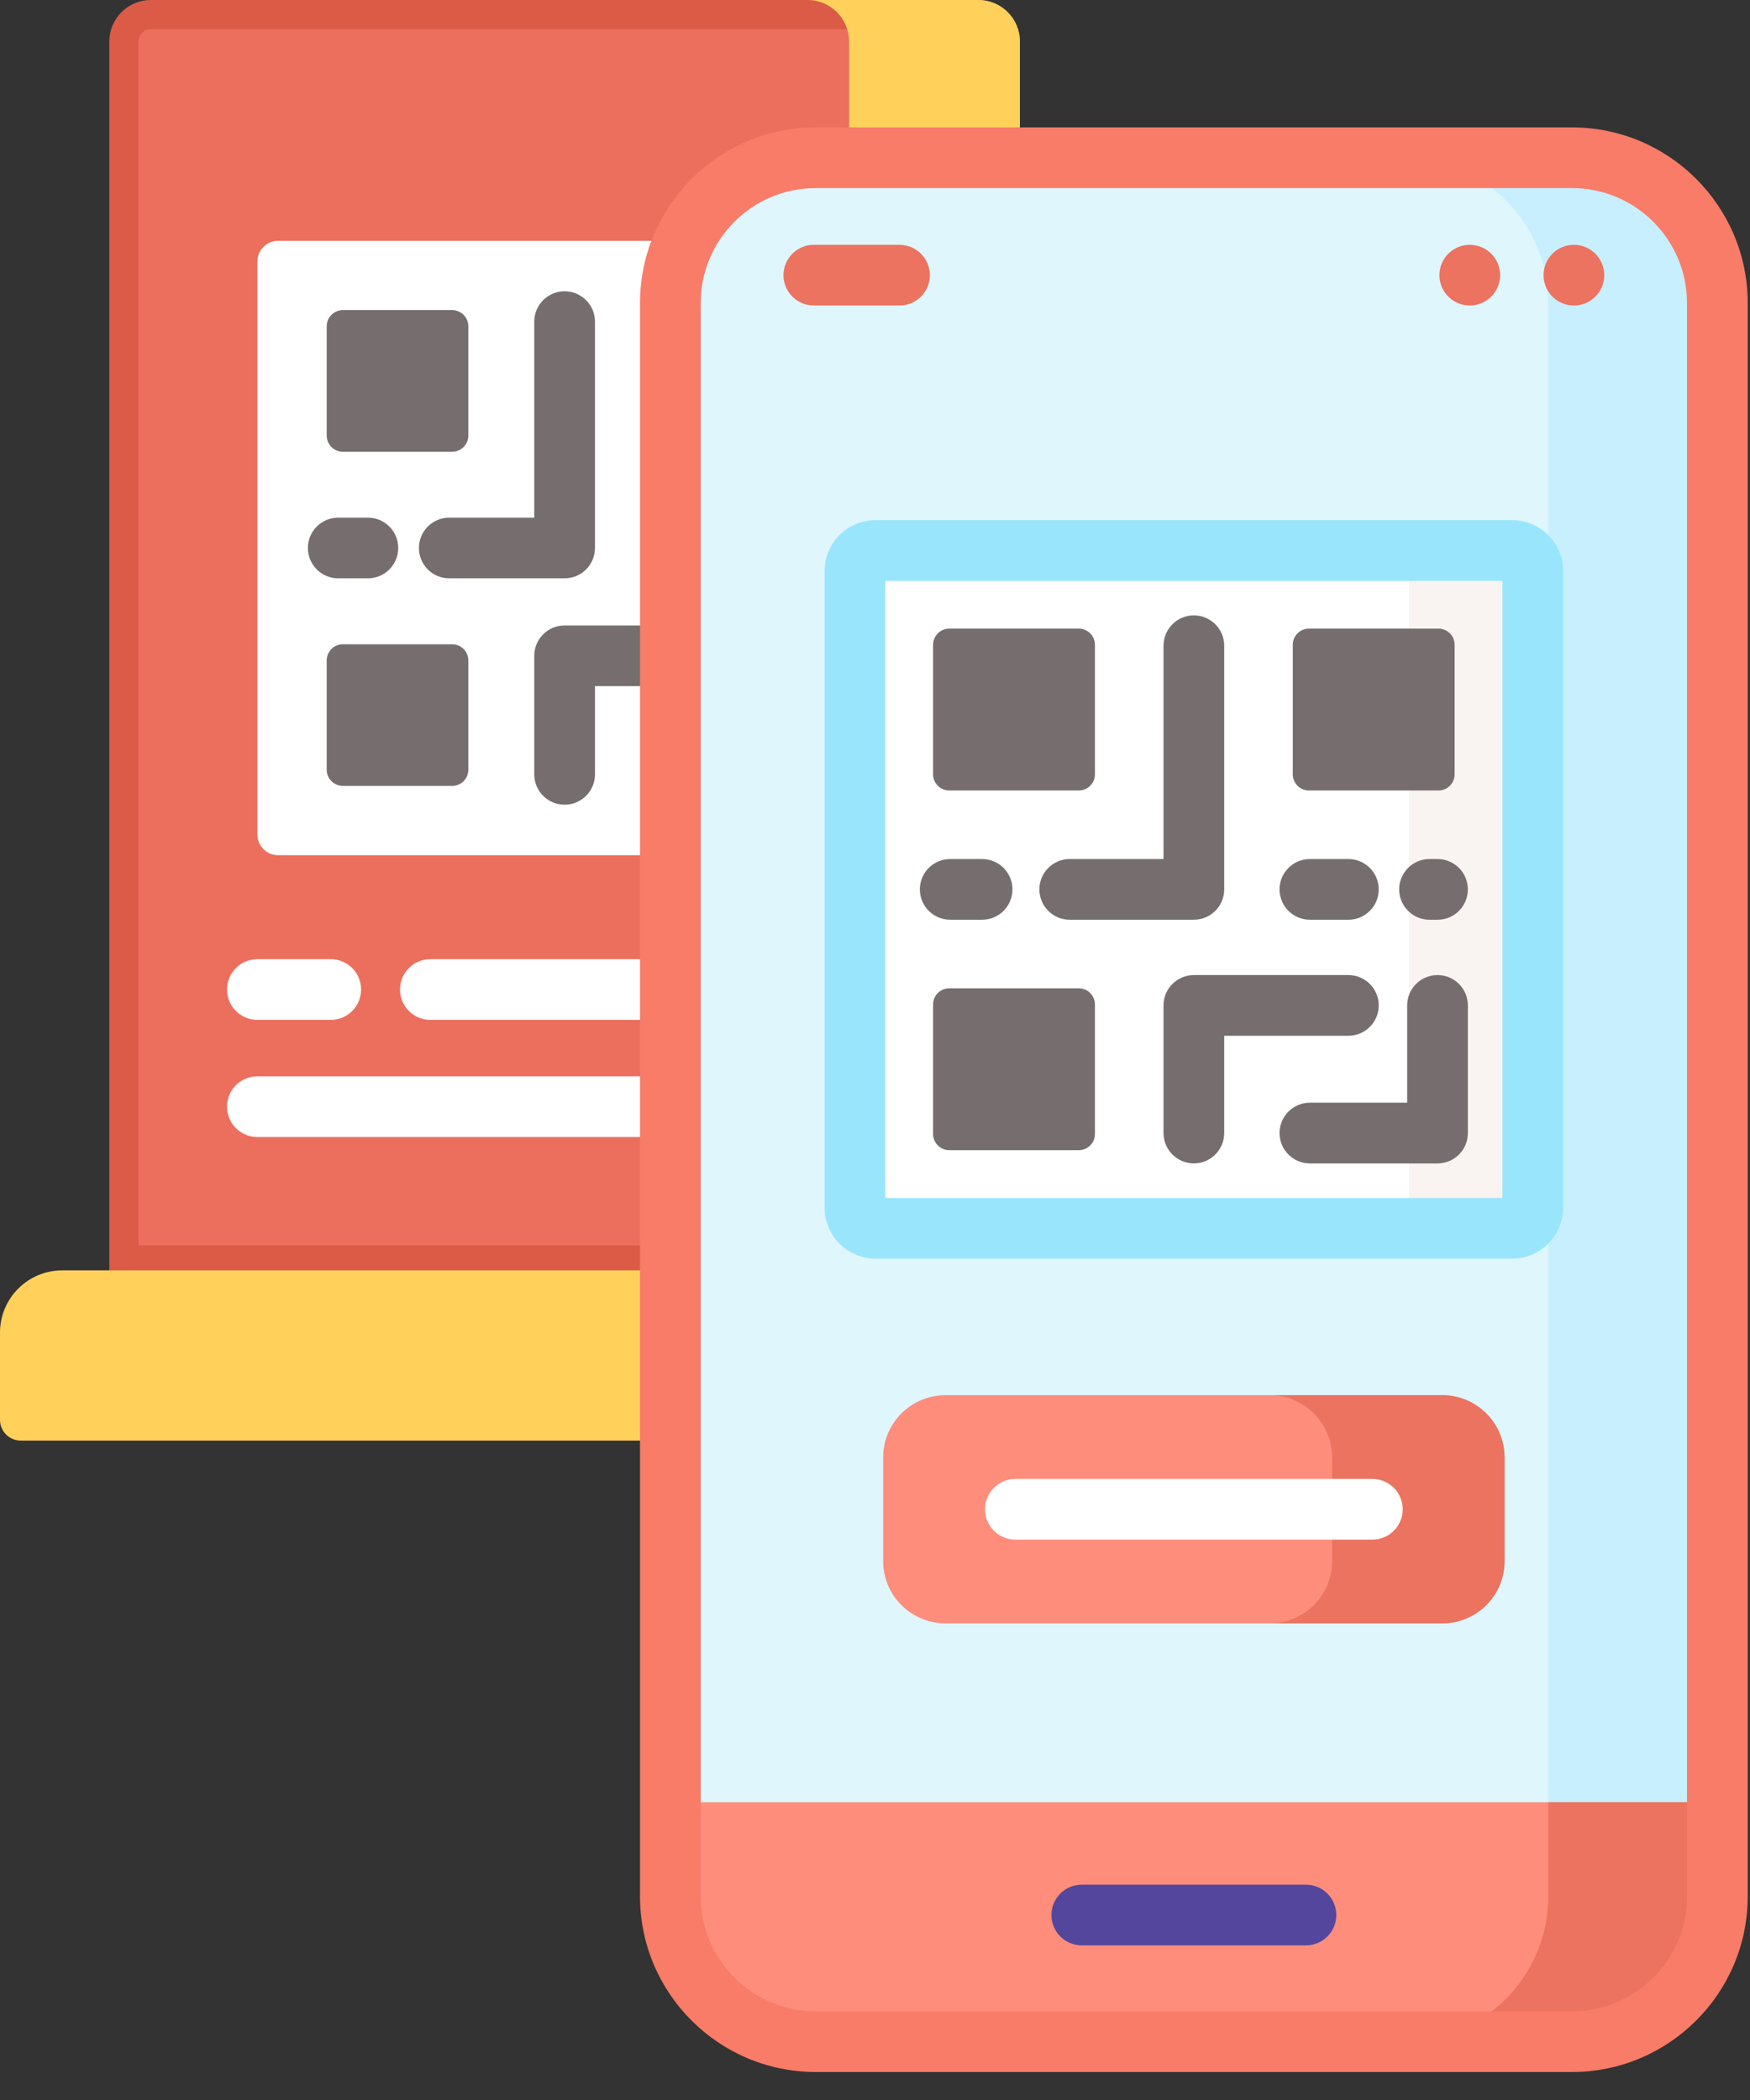 <svg width="60" height="72" viewBox="0 0 60 72" fill="none" xmlns="http://www.w3.org/2000/svg">
<rect x="0" y="0" width="60" height="72" fill="#333333" stroke="none"/>
<path d="M27.965 5.051C25.021 5.051 22.626 7.446 22.626 10.391V43.198H4.248V1.423C4.248 0.913 4.662 0.5 5.172 0.5H33.545C34.054 0.5 34.468 0.913 34.468 1.423V5.051H27.965Z" fill="#EB6F5C" stroke="#DB5B46"/>
<path d="M33.545 0H27.688C28.474 0 29.111 0.637 29.111 1.423V5.551H34.968V1.423C34.968 0.637 34.331 0 33.545 0Z" fill="#FFD15B"/>
<path d="M23.126 32.886H14.756C14.181 32.886 13.715 33.352 13.715 33.927C13.715 34.502 14.181 34.968 14.756 34.968H23.126V32.886ZM23.126 10.391C23.125 9.65 23.296 8.92 23.624 8.256H9.537C9.443 8.256 9.351 8.274 9.264 8.31C9.178 8.346 9.1 8.398 9.034 8.464C8.967 8.53 8.915 8.609 8.879 8.695C8.843 8.782 8.825 8.874 8.825 8.968V28.61C8.825 28.704 8.843 28.796 8.879 28.883C8.915 28.969 8.967 29.047 9.034 29.114C9.1 29.18 9.178 29.232 9.264 29.268C9.351 29.304 9.443 29.322 9.537 29.322H23.126V10.391ZM11.34 34.968H8.825C8.25 34.968 7.784 34.502 7.784 33.927C7.784 33.352 8.25 32.886 8.825 32.886H11.34C11.914 32.886 12.38 33.352 12.38 33.927C12.38 34.502 11.914 34.968 11.34 34.968Z" fill="white"/>
<path d="M15.503 15.489H11.756C11.609 15.489 11.468 15.43 11.364 15.326C11.26 15.222 11.201 15.081 11.201 14.934V11.187C11.201 11.04 11.26 10.899 11.364 10.795C11.468 10.691 11.609 10.632 11.756 10.632H15.503C15.65 10.632 15.791 10.691 15.895 10.795C15.999 10.899 16.058 11.04 16.058 11.187V14.934C16.058 15.081 15.999 15.222 15.895 15.326C15.791 15.43 15.65 15.489 15.503 15.489ZM15.503 26.946H11.756C11.609 26.946 11.468 26.887 11.364 26.783C11.26 26.679 11.201 26.538 11.201 26.391V22.644C11.201 22.497 11.26 22.356 11.364 22.252C11.468 22.148 11.609 22.089 11.756 22.089H15.503C15.65 22.089 15.791 22.148 15.895 22.252C15.999 22.356 16.058 22.497 16.058 22.644V26.391C16.058 26.538 15.999 26.679 15.895 26.783C15.791 26.887 15.65 26.946 15.503 26.946Z" fill="#766E6E"/>
<path d="M19.358 19.829H15.404C14.829 19.829 14.363 19.363 14.363 18.788C14.363 18.214 14.829 17.748 15.404 17.748H18.317V11.027C18.317 10.453 18.783 9.987 19.358 9.987C19.933 9.987 20.399 10.453 20.399 11.027V18.789C20.399 19.065 20.289 19.329 20.094 19.524C19.899 19.72 19.634 19.829 19.358 19.829ZM12.613 19.829H11.597C11.022 19.829 10.556 19.363 10.556 18.788C10.556 18.214 11.022 17.748 11.597 17.748H12.613C13.188 17.748 13.654 18.214 13.654 18.788C13.654 19.363 13.188 19.829 12.613 19.829ZM23.126 21.455C23.079 21.448 23.031 21.444 22.983 21.444H19.358C19.082 21.444 18.817 21.553 18.622 21.749C18.427 21.944 18.317 22.208 18.317 22.484V26.55C18.317 27.125 18.783 27.59 19.358 27.59C19.933 27.59 20.399 27.125 20.399 26.55V23.525H22.983C23.032 23.525 23.079 23.521 23.126 23.514V21.455Z" fill="#766E6E"/>
<path d="M23.126 36.902H8.825C8.25 36.902 7.784 37.368 7.784 37.943C7.784 38.518 8.25 38.984 8.825 38.984H23.126V36.902Z" fill="white"/>
<path d="M23.126 43.556H2.135C0.956 43.556 0 44.511 0 45.691V48.68C0 48.869 0.075 49.05 0.208 49.183C0.342 49.317 0.523 49.392 0.712 49.392H23.126V43.556Z" fill="#FFD15B"/>
<path d="M58.881 61.934V10.391C58.881 7.639 56.651 5.409 53.899 5.409H27.965C25.214 5.409 22.983 7.639 22.983 10.391V61.934H58.881Z" fill="#DFF6FD"/>
<path d="M53.899 5.409H48.102C50.854 5.409 53.084 7.639 53.084 10.391V61.934H58.881V10.391C58.881 7.639 56.651 5.409 53.899 5.409Z" fill="#C8EFFE"/>
<path d="M22.983 65.018C22.983 67.77 25.214 70 27.965 70H53.899C56.651 70 58.881 67.77 58.881 65.018V61.791H22.983V65.018Z" fill="#FF8D7B"/>
<path d="M53.084 61.791V65.018C53.084 67.77 50.854 70 48.102 70H53.899C56.651 70 58.881 67.77 58.881 65.018V61.791H53.084Z" fill="#EB7360"/>
<path d="M49.449 55.658H32.416C31.236 55.658 30.28 54.702 30.28 53.523V49.971C30.28 48.791 31.236 47.835 32.416 47.835H49.449C50.628 47.835 51.584 48.791 51.584 49.971V53.523C51.584 54.702 50.628 55.658 49.449 55.658Z" fill="#FF8D7B"/>
<path d="M49.449 47.835H43.538C44.717 47.835 45.673 48.791 45.673 49.971V53.523C45.673 54.702 44.718 55.658 43.538 55.658H49.449C50.628 55.658 51.584 54.702 51.584 53.523V49.971C51.584 48.791 50.628 47.835 49.449 47.835Z" fill="#EB7360"/>
<path d="M47.053 52.787H34.812C34.237 52.787 33.771 52.322 33.771 51.747C33.771 51.172 34.237 50.706 34.812 50.706H47.053C47.627 50.706 48.093 51.172 48.093 51.747C48.093 52.322 47.627 52.787 47.053 52.787Z" fill="white"/>
<path d="M30.84 10.475H27.902C27.328 10.475 26.862 10.009 26.862 9.435C26.862 8.86 27.328 8.394 27.902 8.394H30.84C31.415 8.394 31.881 8.86 31.881 9.435C31.881 10.009 31.415 10.475 30.84 10.475Z" fill="#EB7360"/>
<path d="M44.776 66.699H37.089C36.514 66.699 36.049 66.233 36.049 65.658C36.049 65.084 36.514 64.618 37.089 64.618H44.776C45.35 64.618 45.816 65.084 45.816 65.658C45.816 66.233 45.35 66.699 44.776 66.699Z" fill="#54469C"/>
<path d="M51.848 42.114H30.017C29.83 42.114 29.651 42.039 29.519 41.907C29.387 41.775 29.313 41.596 29.313 41.409V19.578C29.313 19.391 29.387 19.212 29.519 19.08C29.651 18.948 29.83 18.874 30.017 18.874H51.848C52.035 18.874 52.214 18.948 52.346 19.08C52.478 19.212 52.552 19.391 52.552 19.578V41.409C52.552 41.502 52.534 41.593 52.498 41.679C52.463 41.764 52.411 41.842 52.346 41.907C52.28 41.973 52.203 42.025 52.117 42.06C52.032 42.095 51.94 42.114 51.848 42.114Z" fill="white"/>
<path d="M51.848 18.874H47.609C47.796 18.874 47.975 18.948 48.107 19.08C48.239 19.212 48.313 19.391 48.313 19.578V41.409C48.313 41.596 48.239 41.775 48.107 41.907C47.975 42.039 47.796 42.113 47.609 42.113H51.848C52.034 42.113 52.214 42.039 52.346 41.907C52.478 41.775 52.552 41.596 52.552 41.409V19.578C52.552 19.486 52.534 19.394 52.498 19.309C52.463 19.223 52.411 19.146 52.346 19.08C52.28 19.015 52.203 18.963 52.117 18.928C52.032 18.892 51.94 18.874 51.848 18.874Z" fill="#F9F3F1"/>
<path d="M51.848 43.154H30.017C29.055 43.154 28.272 42.371 28.272 41.409V19.578C28.272 18.616 29.055 17.834 30.017 17.834H51.848C52.81 17.834 53.593 18.616 53.593 19.578V41.409C53.593 42.371 52.81 43.154 51.848 43.154ZM30.353 41.073H51.511V19.915H30.353V41.073Z" fill="#99E6FC"/>
<path d="M36.986 27.103H32.546C32.399 27.103 32.258 27.044 32.154 26.94C32.05 26.836 31.991 26.695 31.991 26.548V22.108C31.991 21.96 32.05 21.819 32.154 21.715C32.258 21.611 32.399 21.553 32.546 21.553H36.986C37.133 21.553 37.275 21.611 37.379 21.715C37.483 21.819 37.541 21.96 37.541 22.108V26.548C37.541 26.695 37.483 26.836 37.379 26.94C37.275 27.044 37.133 27.103 36.986 27.103ZM49.319 27.103H44.878C44.731 27.103 44.59 27.044 44.486 26.94C44.382 26.836 44.323 26.695 44.323 26.548V22.108C44.323 21.96 44.382 21.819 44.486 21.715C44.59 21.611 44.731 21.553 44.878 21.553H49.319C49.466 21.553 49.607 21.611 49.711 21.715C49.815 21.819 49.873 21.96 49.873 22.108V26.548C49.873 26.695 49.815 26.836 49.711 26.94C49.607 27.044 49.466 27.103 49.319 27.103ZM36.986 39.435H32.546C32.399 39.435 32.258 39.377 32.154 39.272C32.05 39.168 31.991 39.027 31.991 38.88V34.44C31.991 34.293 32.05 34.152 32.154 34.047C32.258 33.943 32.399 33.885 32.546 33.885H36.986C37.133 33.885 37.275 33.943 37.379 34.047C37.483 34.152 37.541 34.293 37.541 34.44V38.88C37.541 39.027 37.483 39.168 37.379 39.272C37.275 39.377 37.133 39.435 36.986 39.435ZM49.286 39.889H44.91C44.336 39.889 43.87 39.423 43.87 38.848C43.87 38.273 44.336 37.807 44.91 37.807H48.246V34.472C48.246 33.897 48.712 33.431 49.286 33.431C49.861 33.431 50.327 33.897 50.327 34.472V38.848C50.327 39.124 50.217 39.389 50.022 39.584C49.827 39.779 49.562 39.889 49.286 39.889Z" fill="#766E6E"/>
<path d="M40.932 31.534H36.676C36.101 31.534 35.636 31.068 35.636 30.493C35.636 29.919 36.101 29.453 36.676 29.453H39.892V22.139C39.892 21.564 40.358 21.099 40.932 21.099C41.507 21.099 41.973 21.564 41.973 22.139V30.493C41.973 30.769 41.863 31.034 41.668 31.229C41.473 31.424 41.208 31.534 40.932 31.534ZM33.672 31.534H32.578C32.003 31.534 31.538 31.068 31.538 30.493C31.538 29.919 32.003 29.453 32.578 29.453H33.672C34.247 29.453 34.713 29.919 34.713 30.493C34.713 31.068 34.247 31.534 33.672 31.534ZM46.23 31.534H44.91C44.336 31.534 43.87 31.068 43.87 30.493C43.87 29.919 44.336 29.453 44.91 29.453H46.23C46.805 29.453 47.271 29.919 47.271 30.493C47.271 31.068 46.805 31.534 46.23 31.534ZM49.286 31.534H49.013C48.438 31.534 47.972 31.068 47.972 30.493C47.972 29.919 48.438 29.453 49.013 29.453H49.286C49.861 29.453 50.327 29.919 50.327 30.493C50.327 31.068 49.861 31.534 49.286 31.534ZM40.932 39.888C40.656 39.888 40.392 39.779 40.197 39.583C40.001 39.388 39.892 39.123 39.892 38.847V34.472C39.892 34.196 40.001 33.931 40.197 33.736C40.392 33.541 40.656 33.431 40.932 33.431H46.23C46.805 33.431 47.271 33.897 47.271 34.472C47.271 35.047 46.805 35.512 46.23 35.512H41.973V38.847C41.973 39.123 41.863 39.388 41.668 39.583C41.473 39.779 41.208 39.888 40.932 39.888Z" fill="#766E6E"/>
<path d="M53.899 71.04H27.965C24.645 71.04 21.943 68.339 21.943 65.018V10.391C21.943 7.07 24.645 4.368 27.965 4.368H53.899C57.22 4.368 59.922 7.07 59.922 10.391V65.018C59.922 68.339 57.22 71.04 53.899 71.04ZM27.965 6.449C25.792 6.449 24.024 8.217 24.024 10.39V65.018C24.024 67.191 25.792 68.959 27.965 68.959H53.899C56.072 68.959 57.84 67.191 57.84 65.018V10.391C57.84 8.217 56.072 6.449 53.899 6.449H27.965V6.449Z" fill="#F87C68"/>
<path d="M50.392 10.475C50.967 10.475 51.433 10.009 51.433 9.435C51.433 8.86 50.967 8.394 50.392 8.394C49.817 8.394 49.351 8.86 49.351 9.435C49.351 10.009 49.817 10.475 50.392 10.475Z" fill="#EB7360"/>
<path d="M53.962 10.475C54.537 10.475 55.003 10.009 55.003 9.435C55.003 8.86 54.537 8.394 53.962 8.394C53.387 8.394 52.921 8.86 52.921 9.435C52.921 10.009 53.387 10.475 53.962 10.475Z" fill="#EB7360"/>
</svg>
